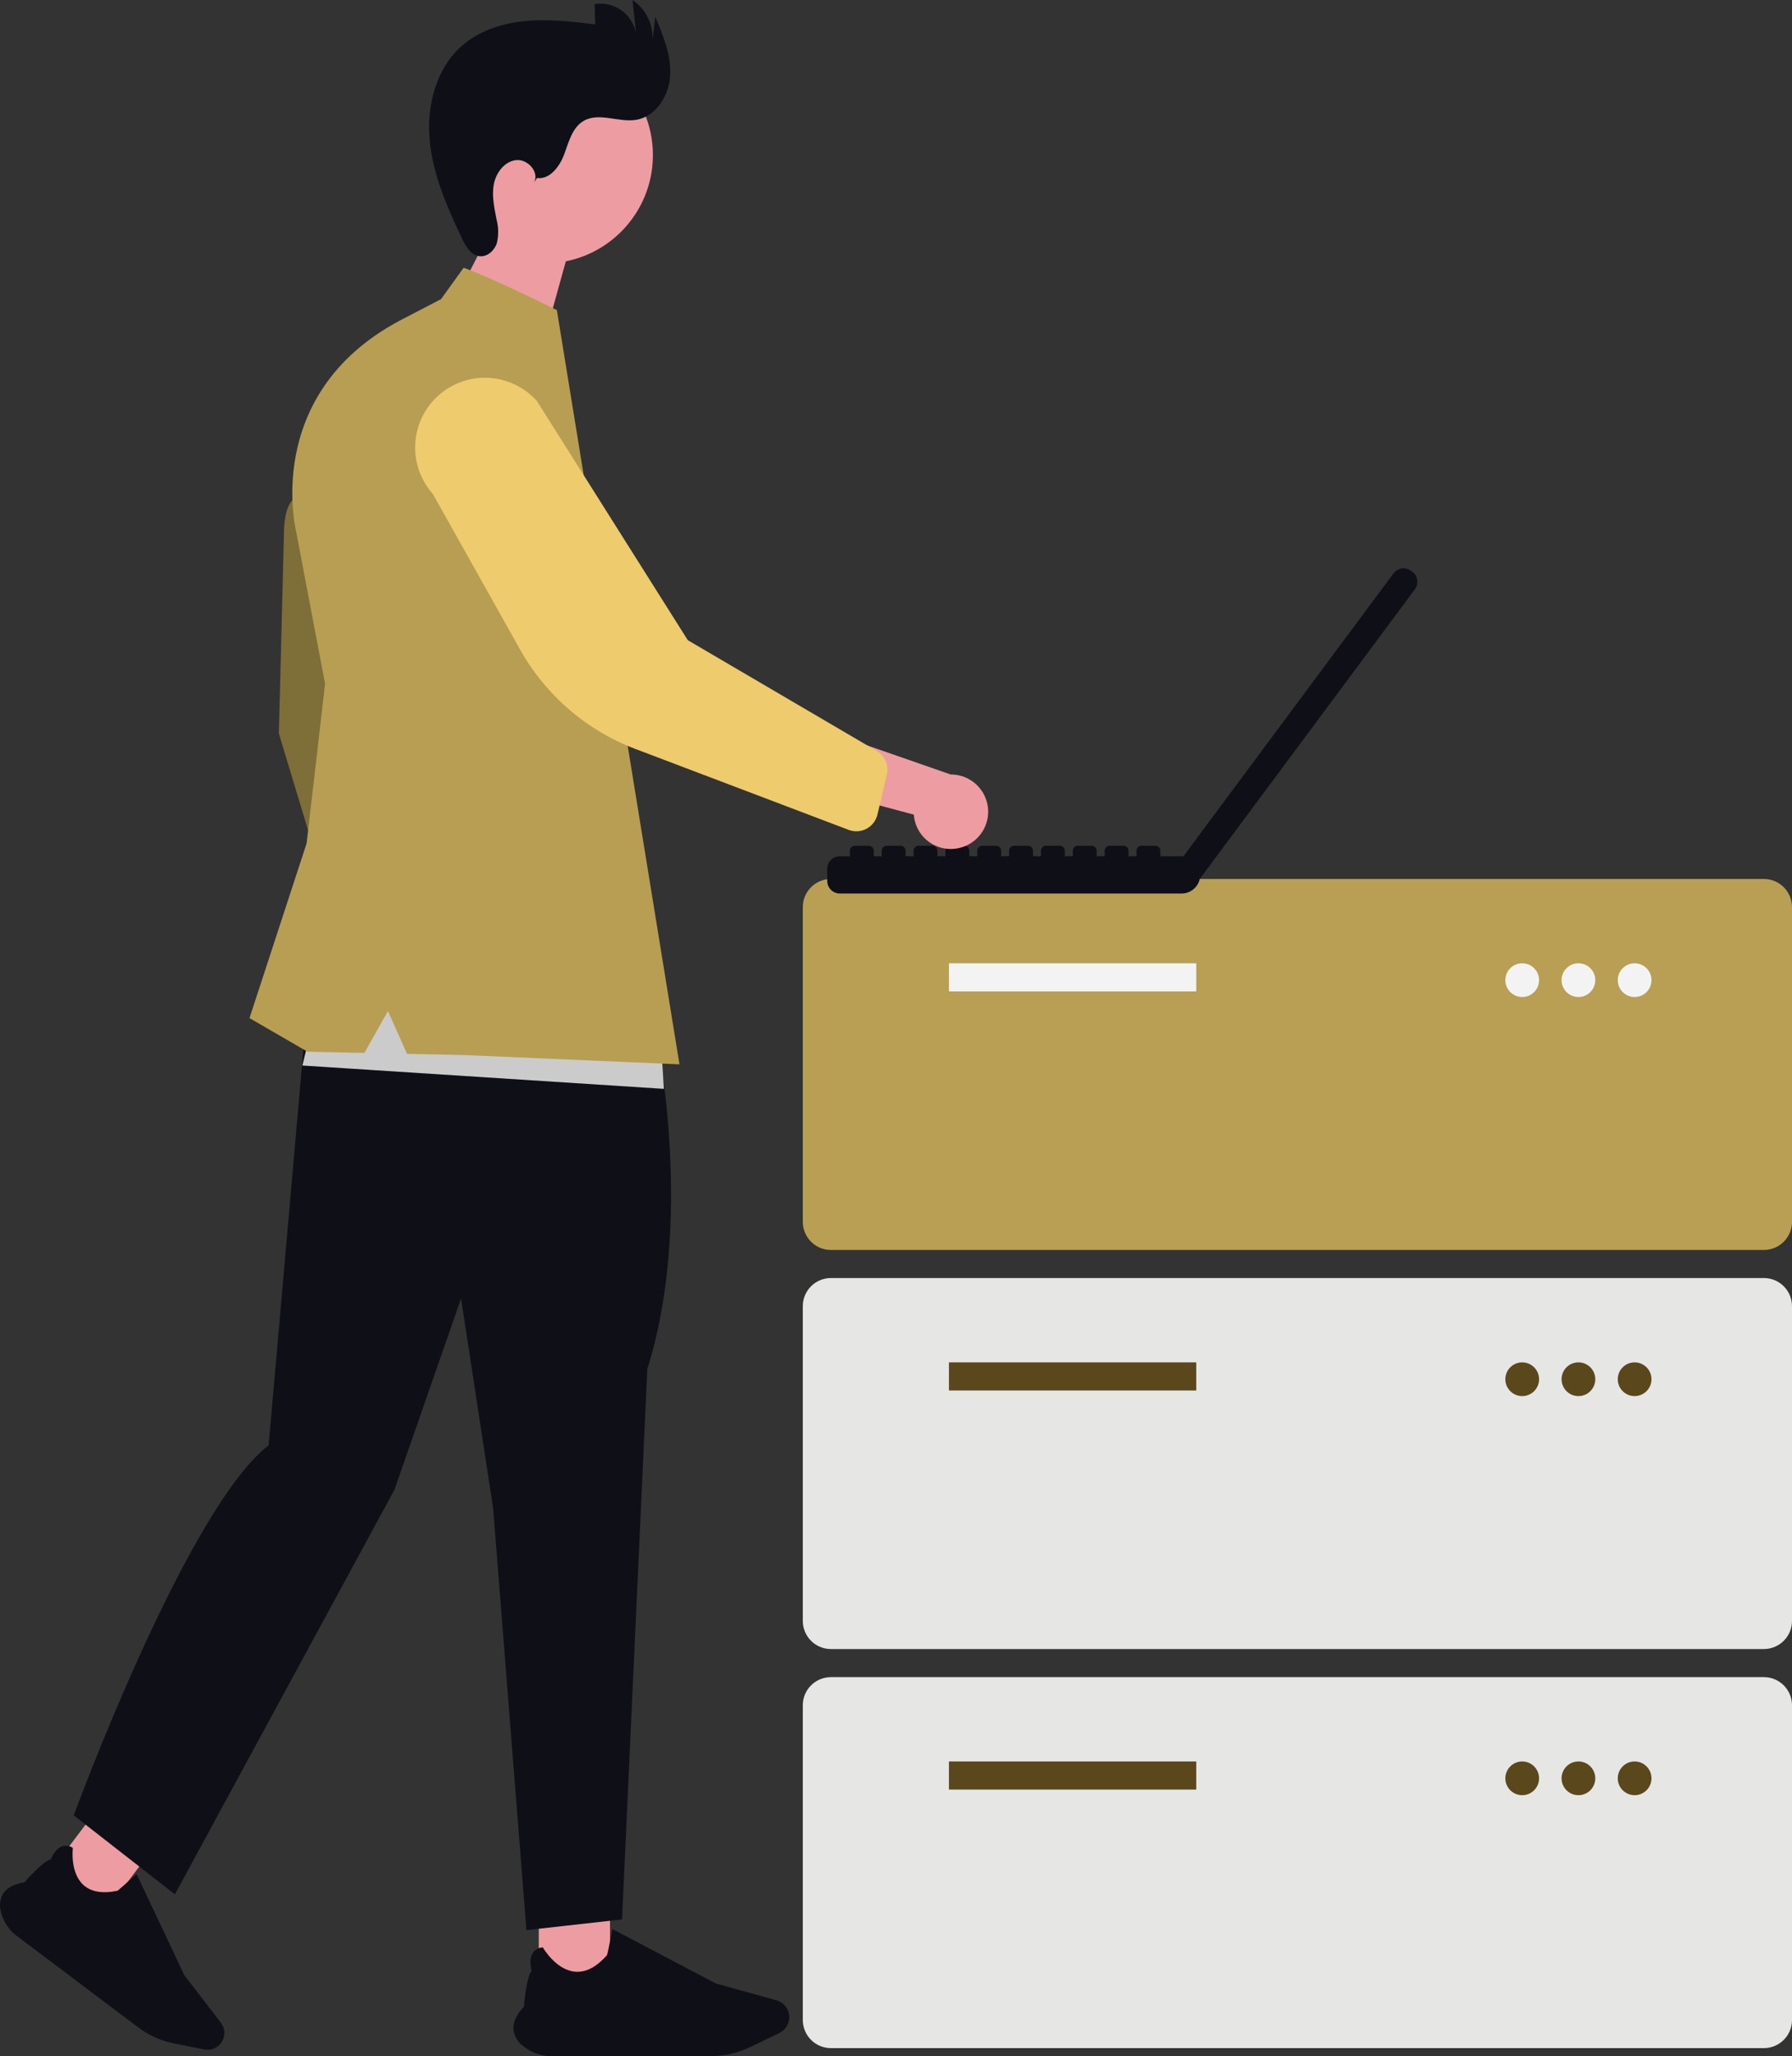 <?xml version="1.0" encoding="UTF-8"?>
<svg id="Layer_1" data-name="Layer 1" xmlns="http://www.w3.org/2000/svg" viewBox="0 0 855.57 981.59">
  <rect x="0" y="0" width="855.57" height="981.59" fill="#333333" stroke="none"/>
  <defs>
    <style>
      .cls-1 {
        fill: #b79e53;
      }

      .cls-2 {
        fill: #ed9da1;
      }

      .cls-3 {
        fill: #7e6e37;
      }

      .cls-4 {
        fill: #b89f54;
      }

      .cls-5 {
        fill: #5a471c;
      }

      .cls-6 {
        fill: #eecb6c;
      }

      .cls-7 {
        fill: #e6e6e5;
      }

      .cls-8 {
        fill: #f3f3f3;
      }

      .cls-9 {
        fill: #cbcbcb;
      }

      .cls-10 {
        fill: #0f0f17;
      }
    </style>
  </defs>
  <path class="cls-2" d="M237.49,103.83l35.69,9.96-9.99,36.06-45.5-7.5,19.8-38.52Z"/>
  <rect class="cls-2" x="28.31" y="875.78" width="34.15" height="32.54" transform="translate(-694.39 391.5) rotate(-53)"/>
  <path class="cls-10" d="M8.08,924.22l57.99,43.69c4.99,3.75,10.75,6.34,16.87,7.57l14.56,2.91c4.35.87,8.59-1.95,9.46-6.3.46-2.27-.09-4.63-1.51-6.47l-17.45-22.71-22.79-48.26-.14.12c-3.4,3.04-8.55,7.62-8.94,7.84-7.21,1.52-12.72.57-16.39-2.83-6.39-5.92-4.97-17.38-4.96-17.5v-.09s-.06-.05-.06-.05c-1.47-1.02-3.33-1.29-5.03-.74-3.37,1.19-5.17,5.58-5.43,6.26-3.29.43-11.93,10.12-12.62,10.91-4.92.84-8.32,2.65-10.11,5.37-1.61,2.75-1.97,6.06-.98,9.09,1.16,4.48,3.81,8.43,7.52,11.19h.01Z"/>
  <rect class="cls-2" x="257.23" y="913.4" width="34.02" height="35.7"/>
  <path class="cls-10" d="M263.32,981.58h75.89c6.53,0,12.97-1.48,18.86-4.3l13.99-6.72c4.18-2.01,5.94-7.03,3.93-11.21-1.05-2.19-3-3.81-5.33-4.46l-28.86-7.99-49.39-25.96-.04.19c-.92,4.68-2.35,11.74-2.53,12.17-5.06,5.8-10.27,8.48-15.46,7.95-9.06-.92-15.09-11.38-15.15-11.49l-.04-.08h-.09c-1.87.09-3.59,1.03-4.66,2.55-2.07,3.12-.81,7.92-.6,8.64-2.48,2.42-3.59,15.95-3.67,17.05-3.58,3.79-5.28,7.44-5.06,10.84.39,3.31,2.17,6.29,4.9,8.2,3.78,3.01,8.48,4.64,13.32,4.61h0Z"/>
  <path class="cls-4" d="M842.15,596.72h-445.44c-7.41,0-13.41-6.01-13.42-13.42v-150.27c0-7.41,6.01-13.41,13.42-13.42h445.44c7.41,0,13.41,6.01,13.42,13.42v150.27c0,7.41-6.01,13.41-13.42,13.42Z"/>
  <rect class="cls-8" x="453.06" y="459.86" width="118.07" height="13.42"/>
  <circle class="cls-8" cx="726.76" cy="467.91" r="8.05"/>
  <circle class="cls-8" cx="753.6" cy="467.91" r="8.05"/>
  <circle class="cls-8" cx="780.43" cy="467.91" r="8.05"/>
  <path class="cls-7" d="M842.15,787.23h-445.44c-7.41,0-13.41-6.01-13.42-13.42v-150.27c0-7.41,6.01-13.41,13.42-13.42h445.44c7.41,0,13.41,6.01,13.42,13.42v150.27c0,7.41-6.01,13.41-13.42,13.42Z"/>
  <rect class="cls-5" x="453.06" y="650.38" width="118.07" height="13.42"/>
  <circle class="cls-5" cx="726.76" cy="658.43" r="8.05"/>
  <circle class="cls-5" cx="753.6" cy="658.43" r="8.05"/>
  <circle class="cls-5" cx="780.43" cy="658.43" r="8.05"/>
  <path class="cls-7" d="M842.15,977.75h-445.44c-7.41,0-13.41-6.01-13.42-13.42v-150.27c0-7.41,6.01-13.41,13.42-13.42h445.44c7.41,0,13.41,6.01,13.42,13.42v150.27c0,7.41-6.01,13.41-13.42,13.42Z"/>
  <rect class="cls-5" x="453.06" y="840.9" width="118.07" height="13.42"/>
  <circle class="cls-5" cx="726.76" cy="848.95" r="8.05"/>
  <circle class="cls-5" cx="753.6" cy="848.95" r="8.05"/>
  <circle class="cls-5" cx="780.43" cy="848.95" r="8.05"/>
  <path class="cls-10" d="M674.22,272.88l-.49-.36h-.01c-2.67-1.99-6.45-1.44-8.43,1.24h0s-100.26,134.99-100.26,134.99h-11.03v-2.59c0-1.33-1.08-2.41-2.41-2.41h-6.58c-1.33,0-2.41,1.08-2.41,2.41h0v2.59h-3.8v-2.59c0-1.33-1.08-2.41-2.41-2.41h-6.58c-1.33,0-2.41,1.08-2.41,2.41h0v2.59h-3.8v-2.59c0-1.33-1.08-2.41-2.41-2.41h-6.58c-1.33,0-2.41,1.08-2.41,2.41h0v2.59h-3.81v-2.59c0-1.33-1.08-2.41-2.41-2.41h-6.58c-1.33,0-2.41,1.08-2.41,2.41h0v2.59h-3.8v-2.59c0-1.33-1.08-2.41-2.41-2.41h-6.58c-1.33,0-2.41,1.08-2.41,2.41h0v2.59h-3.81v-2.59c0-1.33-1.08-2.41-2.41-2.41h-6.58c-1.33,0-2.41,1.08-2.41,2.41h0v2.59h-3.81v-2.59c0-1.33-1.08-2.41-2.41-2.41h-6.58c-1.33,0-2.41,1.08-2.41,2.41h0v2.59h-3.8v-2.59c0-1.33-1.08-2.41-2.41-2.41h-6.58c-1.33,0-2.41,1.08-2.41,2.41h0v2.59h-3.81v-2.59c0-1.33-1.08-2.41-2.41-2.41h-6.58c-1.33,0-2.41,1.08-2.41,2.41h0v2.59h-3.8v-2.59c0-1.33-1.08-2.41-2.41-2.41h-6.58c-1.33,0-2.41,1.08-2.41,2.41h0v2.59h-4.77c-3.33,0-6.03,2.7-6.03,6.03v5.75c0,3.33,2.7,6.03,6.03,6.03h163.1c4.26,0,7.93-2.99,8.79-7.16l.06.04,102.58-138.11h0c1.98-2.68,1.43-6.46-1.25-8.44h0Z"/>
  <path class="cls-3" d="M150.78,239.08s-15.24-11.67-15.24,16.84l-2.4,94.22,26.86,89.01,15.64-28.87-6.42-62.55-18.44-108.66Z"/>
  <path class="cls-10" d="M313.77,496.8s17.67,86.04-4.71,156.66l-12.07,262.85-45.65,5.11-15.9-201.41-15.31-100.12-31.8,91.29-104.83,193.16-48.29-37.69s53.52-146.02,93.05-176.68l19.83-225.83,165.69,32.66Z"/>
  <circle class="cls-2" cx="260.01" cy="74.03" r="51.71"/>
  <path class="cls-10" d="M256.36,84.99c6.2.81,10.87-5.54,13.04-11.4s3.82-12.69,9.21-15.85c7.36-4.33,16.78.88,25.2-.55,9.51-1.61,15.69-11.69,16.17-21.32.48-9.63-3.35-18.9-7.11-27.77l-1.31,11.04c.36-7.61-3.26-14.85-9.56-19.13l1.69,16.19c-1.51-9.37-10.34-15.74-19.71-14.23-.02,0-.04,0-.06.01l.27,9.65c-10.98-1.31-22.06-2.61-33.07-1.62-11.01.99-22.11,4.48-30.45,11.73-12.49,10.85-17.05,28.72-15.52,45.2,1.53,16.48,8.33,31.95,15.41,46.89,1.78,3.76,4.25,8.01,8.38,8.48,3.71.43,7.11-2.67,8.27-6.23.89-3.65.86-7.46-.1-11.1-1.05-5.55-2.36-11.22-1.38-16.79.98-5.57,4.99-11.06,10.59-11.74,5.61-.68,11.35,5.73,8.65,10.69l1.39-2.15Z"/>
  <path class="cls-9" d="M316.97,519.81l-172.6-11.14,12.99-53.82,157.75,35.26,1.86,29.69Z"/>
  <path class="cls-1" d="M210.53,142.85l10.83-15.03s12.1,4.11,44.51,20.24l2.29,14.08,56.25,345.97-102.24-4.42-27.84-.6-9.11-20.43-11.24,19.99-27.19-.58-27.67-16.04,27.26-83.4,8.82-76.18-13.64-71.76s-17.15-65.91,48.92-101.44l20.05-10.43Z"/>
  <path class="cls-2" d="M458.27,404.76c-9.46,2.4-19.08-3.32-21.48-12.78-.26-1.01-.42-2.04-.5-3.08l-60.66-16.25,24.4-21.67,53.86,18.75c9.81-.07,17.82,7.83,17.9,17.64.06,8.23-5.53,15.42-13.52,17.38h0Z"/>
  <path class="cls-6" d="M413.81,395.59c-2.58,1.4-5.63,1.65-8.4.67l-99.79-37.87c-24.34-8.63-44.72-25.81-57.35-48.34l-41.61-74.23c-12.25-13.72-11.05-34.78,2.67-47.03,13.72-12.25,34.78-11.05,47.03,2.67l72.02,114.16,90.64,53.14c3.64,2.39,5.4,6.79,4.41,11.03l-4.51,19.1c-.48,2.05-1.58,3.9-3.14,5.31-.6.54-1.26,1.01-1.97,1.39h0Z"/>
</svg>